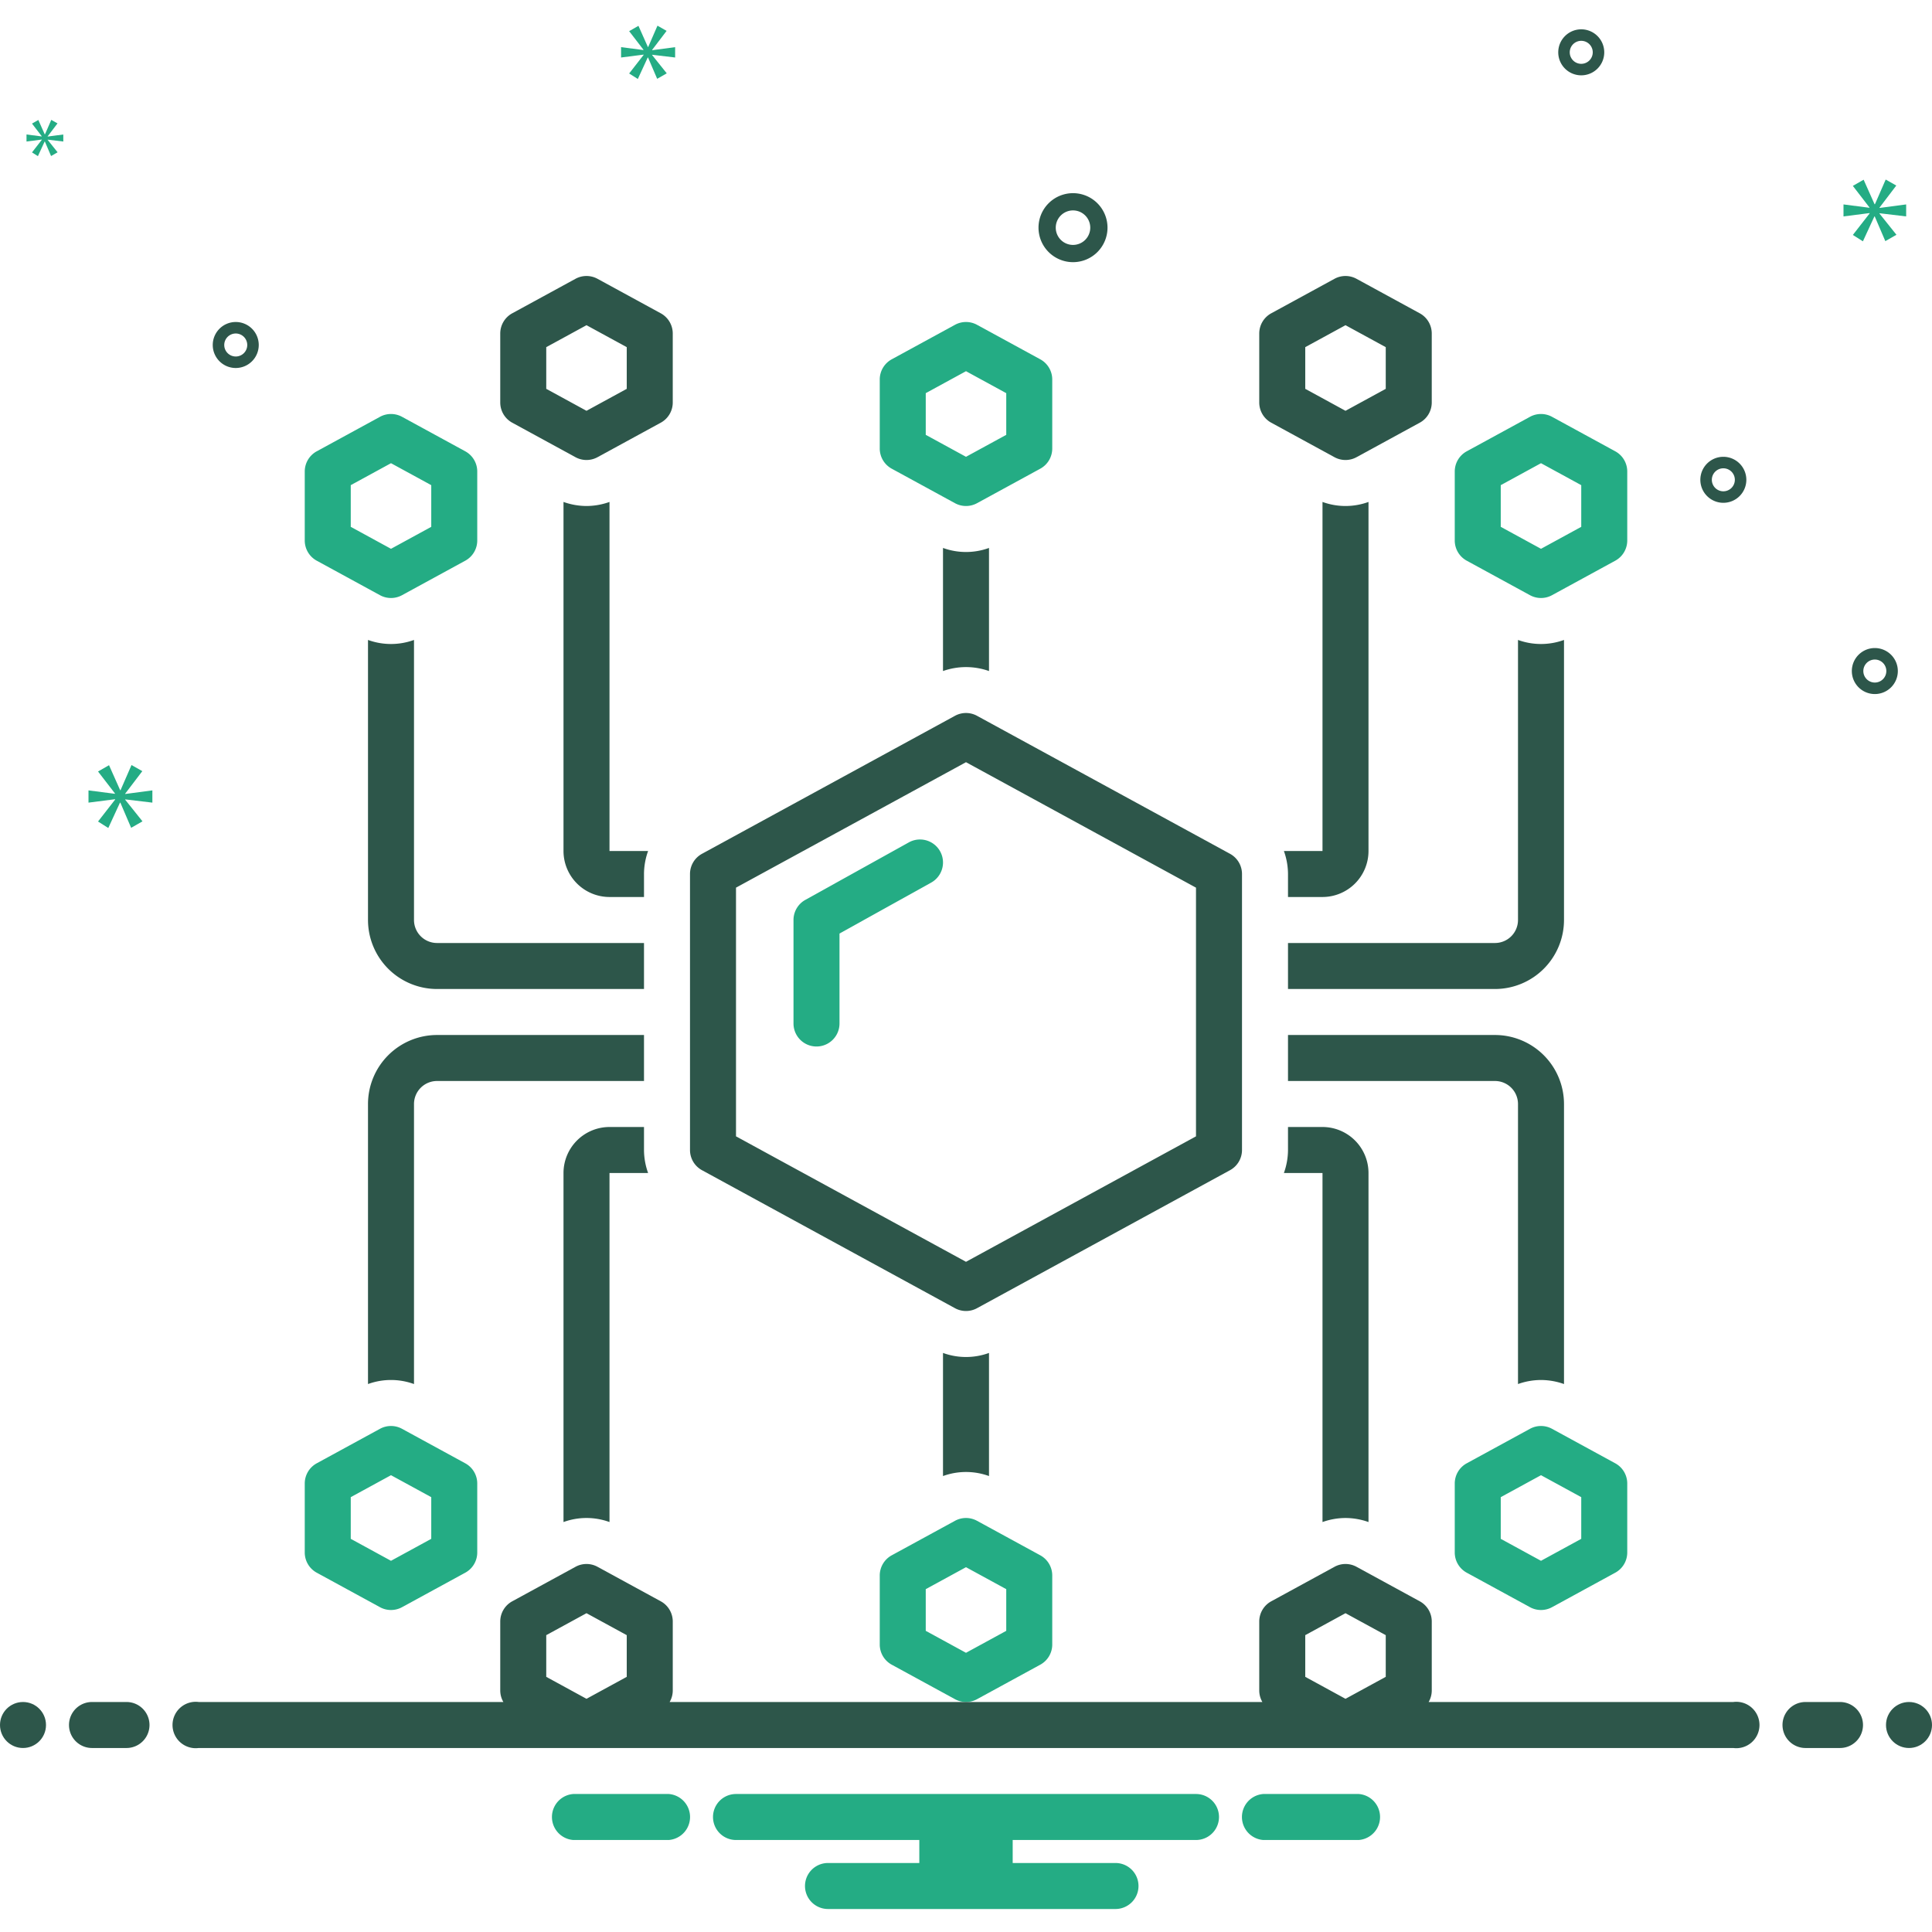 <svg xmlns="http://www.w3.org/2000/svg" viewBox="0 0 168 168" id="Technology"><path fill="#2d564a" d="m57.458 27.244-5.5-3a2.003 2.003 0 0 0-1.916 0l-5.5 3A2 2 0 0 0 43.5 29v6a2 2 0 0 0 1.042 1.756l5.5 3a2.002 2.002 0 0 0 1.916 0l5.5-3A2 2 0 0 0 58.5 35v-6a2 2 0 0 0-1.042-1.756ZM54.5 33.812l-3.5 1.91-3.5-1.91v-3.625l3.5-1.909 3.5 1.91Z" class="color2d4356 svgShape"></path><path fill="#24ac84" d="m27.542 48.756 5.5 3a2.002 2.002 0 0 0 1.916 0l5.5-3A2 2 0 0 0 41.5 47v-6a2 2 0 0 0-1.042-1.756l-5.5-3a2.003 2.003 0 0 0-1.916 0l-5.5 3A2 2 0 0 0 26.5 41v6a2 2 0 0 0 1.042 1.756Zm2.958-6.569 3.5-1.909 3.5 1.91v3.624l-3.5 1.91-3.5-1.91Z" class="color0bceb2 svgShape"></path><path fill="#2d564a" d="m110.542 36.756 5.5 3a2.002 2.002 0 0 0 1.916 0l5.5-3A2 2 0 0 0 124.5 35v-6a2 2 0 0 0-1.042-1.756l-5.5-3a2.003 2.003 0 0 0-1.916 0l-5.5 3A2 2 0 0 0 109.5 29v6a2 2 0 0 0 1.042 1.756Zm2.958-6.569 3.5-1.909 3.5 1.91v3.624l-3.5 1.91-3.5-1.91Z" class="color2d4356 svgShape"></path><path fill="#24ac84" d="m140.458 39.244-5.5-3a2.003 2.003 0 0 0-1.916 0l-5.5 3A2 2 0 0 0 126.5 41v6a2 2 0 0 0 1.042 1.756l5.5 3a2.002 2.002 0 0 0 1.916 0l5.5-3A2 2 0 0 0 141.5 47v-6a2 2 0 0 0-1.042-1.756zm-2.958 6.568-3.5 1.91-3.5-1.91v-3.625l3.5-1.909 3.5 1.91zm-59.958-5.056 5.5 3a2.002 2.002 0 0 0 1.916 0l5.5-3A2 2 0 0 0 91.5 39v-6a2 2 0 0 0-1.042-1.756l-5.5-3a2.003 2.003 0 0 0-1.916 0l-5.5 3A2 2 0 0 0 76.5 33v6a2 2 0 0 0 1.042 1.756zm2.958-6.569 3.5-1.909 3.5 1.91v3.624l-3.5 1.91-3.5-1.91zm-40.042 93.057-5.5-3a1.998 1.998 0 0 0-1.916 0l-5.5 3A2 2 0 0 0 26.5 129v6a2 2 0 0 0 1.042 1.756l5.5 3a2.002 2.002 0 0 0 1.916 0l5.5-3A2 2 0 0 0 41.5 135v-6a2 2 0 0 0-1.042-1.756zm-2.958 6.568-3.5 1.91-3.5-1.91v-3.625l3.5-1.909 3.5 1.91zm102.958-6.568-5.5-3a1.998 1.998 0 0 0-1.916 0l-5.5 3A2 2 0 0 0 126.5 129v6a2 2 0 0 0 1.042 1.756l5.5 3a2.002 2.002 0 0 0 1.916 0l5.5-3A2 2 0 0 0 141.5 135v-6a2 2 0 0 0-1.042-1.756zm-2.958 6.568-3.5 1.91-3.5-1.91v-3.625l3.5-1.909 3.5 1.91zm-47.042 1.432-5.5-3a1.998 1.998 0 0 0-1.916 0l-5.5 3A2 2 0 0 0 76.5 137v6a2 2 0 0 0 1.042 1.756l5.5 3a2.002 2.002 0 0 0 1.916 0l5.5-3A2 2 0 0 0 91.5 143v-6a2 2 0 0 0-1.042-1.756zm-2.958 6.568-3.5 1.91-3.5-1.91v-3.625l3.5-1.909 3.5 1.91z" class="color0bceb2 svgShape"></path><path fill="#2d564a" d="M82 47.647v10.705a5.99 5.99 0 0 1 4 0V47.647a5.85 5.85 0 0 1-4 0zM115 78a4.004 4.004 0 0 0 4-4V43.647a5.85 5.85 0 0 1-4 0V74h-3.357a5.975 5.975 0 0 1 .357 2v2zm-8.042-3.756-22-12a2.003 2.003 0 0 0-1.916 0l-22 12A2 2 0 0 0 60 76v24a2 2 0 0 0 1.042 1.756l22 12a2.002 2.002 0 0 0 1.916 0l22-12A2 2 0 0 0 108 100V76a2 2 0 0 0-1.042-1.756zM104 98.812l-20 10.91-20-10.91V77.187l20-10.909 20 10.91z" class="color2d4356 svgShape"></path><path fill="#24ac84" d="m79.028 73.251-9 5A2 2 0 0 0 69 80v9a2 2 0 0 0 4 0v-7.823l7.972-4.429a2 2 0 0 0-1.944-3.497Z" class="color0bceb2 svgShape"></path><path fill="#2d564a" d="M51 44a5.997 5.997 0 0 1-2-.353V74a4.004 4.004 0 0 0 4 4h3v-2a5.975 5.975 0 0 1 .357-2H53V43.647A5.996 5.996 0 0 1 51 44Z" class="color2d4356 svgShape"></path><path fill="#2d564a" d="M36 80V55.647a5.85 5.85 0 0 1-4 0V80a6.007 6.007 0 0 0 6 6h18v-4H38a2.002 2.002 0 0 1-2-2zm100-24.353a5.85 5.85 0 0 1-4 0V80a2.002 2.002 0 0 1-2 2h-18v4h18a6.007 6.007 0 0 0 6-6zM134 120a5.996 5.996 0 0 1 2 .352V96a6.007 6.007 0 0 0-6-6h-18v4h18a2.003 2.003 0 0 1 2 2v24.352a5.997 5.997 0 0 1 2-.352zM56 90H38a6.007 6.007 0 0 0-6 6v24.352a5.85 5.85 0 0 1 4 0V96a2.003 2.003 0 0 1 2-2h18z" class="color2d4356 svgShape"></path><path fill="#2d564a" d="M117 132a5.996 5.996 0 0 1 2 .352V102a4.004 4.004 0 0 0-4-4h-3v2a5.974 5.974 0 0 1-.357 2H115v30.352a5.997 5.997 0 0 1 2-.352zm-31-3.648v-10.705a5.85 5.85 0 0 1-4 0v10.705a5.85 5.85 0 0 1 4 0zm-33 4V102h3.357a5.974 5.974 0 0 1-.357-2v-2h-3a4.004 4.004 0 0 0-4 4v30.352a5.85 5.85 0 0 1 4 0z" class="color2d4356 svgShape"></path><circle cx="2" cy="150" r="2" fill="#2d564a" class="color2d4356 svgShape"></circle><path fill="#2d564a" d="M11 148H8a2 2 0 0 0 0 4h3a2 2 0 0 0 0-4zm149 0h-3a2 2 0 0 0 0 4h3a2 2 0 0 0 0-4z" class="color2d4356 svgShape"></path><circle cx="166" cy="150" r="2" fill="#2d564a" class="color2d4356 svgShape"></circle><path fill="#24ac84" d="M118.154 156h-8.308a2.006 2.006 0 0 0 0 4h8.308a2.006 2.006 0 0 0 0-4zm-60 0h-8.308a2.006 2.006 0 0 0 0 4h8.308a2.006 2.006 0 0 0 0-4zM104 156H64a2 2 0 0 0 0 4h15.94v2H72a2 2 0 0 0 0 4h25a2 2 0 0 0 0-4h-8.94v-2H104a2 2 0 0 0 0-4z" class="color0bceb2 svgShape"></path><path fill="#2d564a" d="M150.721 148H124.23a1.997 1.997 0 0 0 .271-1v-6a2 2 0 0 0-1.042-1.756l-5.5-3a1.998 1.998 0 0 0-1.916 0l-5.5 3A2 2 0 0 0 109.5 141v6a1.997 1.997 0 0 0 .271 1H58.23a1.997 1.997 0 0 0 .271-1v-6a2 2 0 0 0-1.042-1.756l-5.5-3a1.998 1.998 0 0 0-1.916 0l-5.5 3A2 2 0 0 0 43.5 141v6a1.997 1.997 0 0 0 .271 1H17.28a2.017 2.017 0 1 0 0 4H150.72a2.017 2.017 0 1 0 0-4zm-37.221-5.813 3.5-1.909 3.5 1.91v3.624l-3.5 1.91-3.5-1.91zm-66 0 3.5-1.909 3.5 1.91v3.624l-3.5 1.91-3.5-1.91zm45.805-119.39a3 3 0 1 0-3-3 3.003 3.003 0 0 0 3 3zm0-4.5a1.5 1.5 0 1 1-1.5 1.5 1.501 1.501 0 0 1 1.5-1.5zm69.724 38.055a2 2 0 1 0 2 2 2.002 2.002 0 0 0-2-2zm0 3a1 1 0 1 1 1-1 1.001 1.001 0 0 1-1 1zM137.5 2.55a2 2 0 1 0 2 2 2.002 2.002 0 0 0-2-2zm0 3a1 1 0 1 1 1-1 1.001 1.001 0 0 1-1 1zm12.356 34.172a2 2 0 1 0 2 2 2.002 2.002 0 0 0-2-2zm0 3a1 1 0 1 1 1-1 1.001 1.001 0 0 1-1 1zM22.5 30a2 2 0 1 0-2 2 2.002 2.002 0 0 0 2-2zm-3 0a1 1 0 1 1 1 1 1.001 1.001 0 0 1-1-1z" class="color2d4356 svgShape"></path><path fill="#24ac84" d="m10.888 69.011 1.487-1.955-.939-.532-.955 2.19h-.031l-.97-2.175-.955.548 1.471 1.909v.031l-2.301-.297v1.064l2.316-.297v.031l-1.486 1.908.891.564 1.018-2.206h.031l.939 2.19.986-.563-1.502-1.878v-.031l2.362.282V68.73l-2.362.312v-.031zM3.639 12.153l-.856 1.099.514.325.586-1.271H3.9l.541 1.262.568-.325-.865-1.081v-.018l1.36.162v-.612l-1.36.18v-.018L5 10.73l-.541-.307-.549 1.261h-.019l-.558-1.252-.55.315.847 1.1v.018l-1.325-.171v.612l1.334-.171v.018zM165.753 18.819v-1.043l-2.317.307v-.031l1.459-1.918-.921-.522-.936 2.148h-.032l-.951-2.133-.937.537 1.443 1.873v.031l-2.256-.292v1.043l2.271-.291v.031l-1.458 1.872.875.553.998-2.165h.03l.921 2.149.967-.552-1.473-1.842v-.031l2.317.276zM56.708 4.338l1.258-1.654-.794-.451-.807 1.853h-.027l-.821-1.84-.808.464 1.245 1.615v.027L54.007 4.1V5l1.96-.251v.026L54.709 6.39l.755.477L56.325 5h.026l.794 1.853.834-.476-1.271-1.589v-.026L58.707 5v-.9l-1.999.265v-.027z" class="color0bceb2 svgShape"></path></svg>